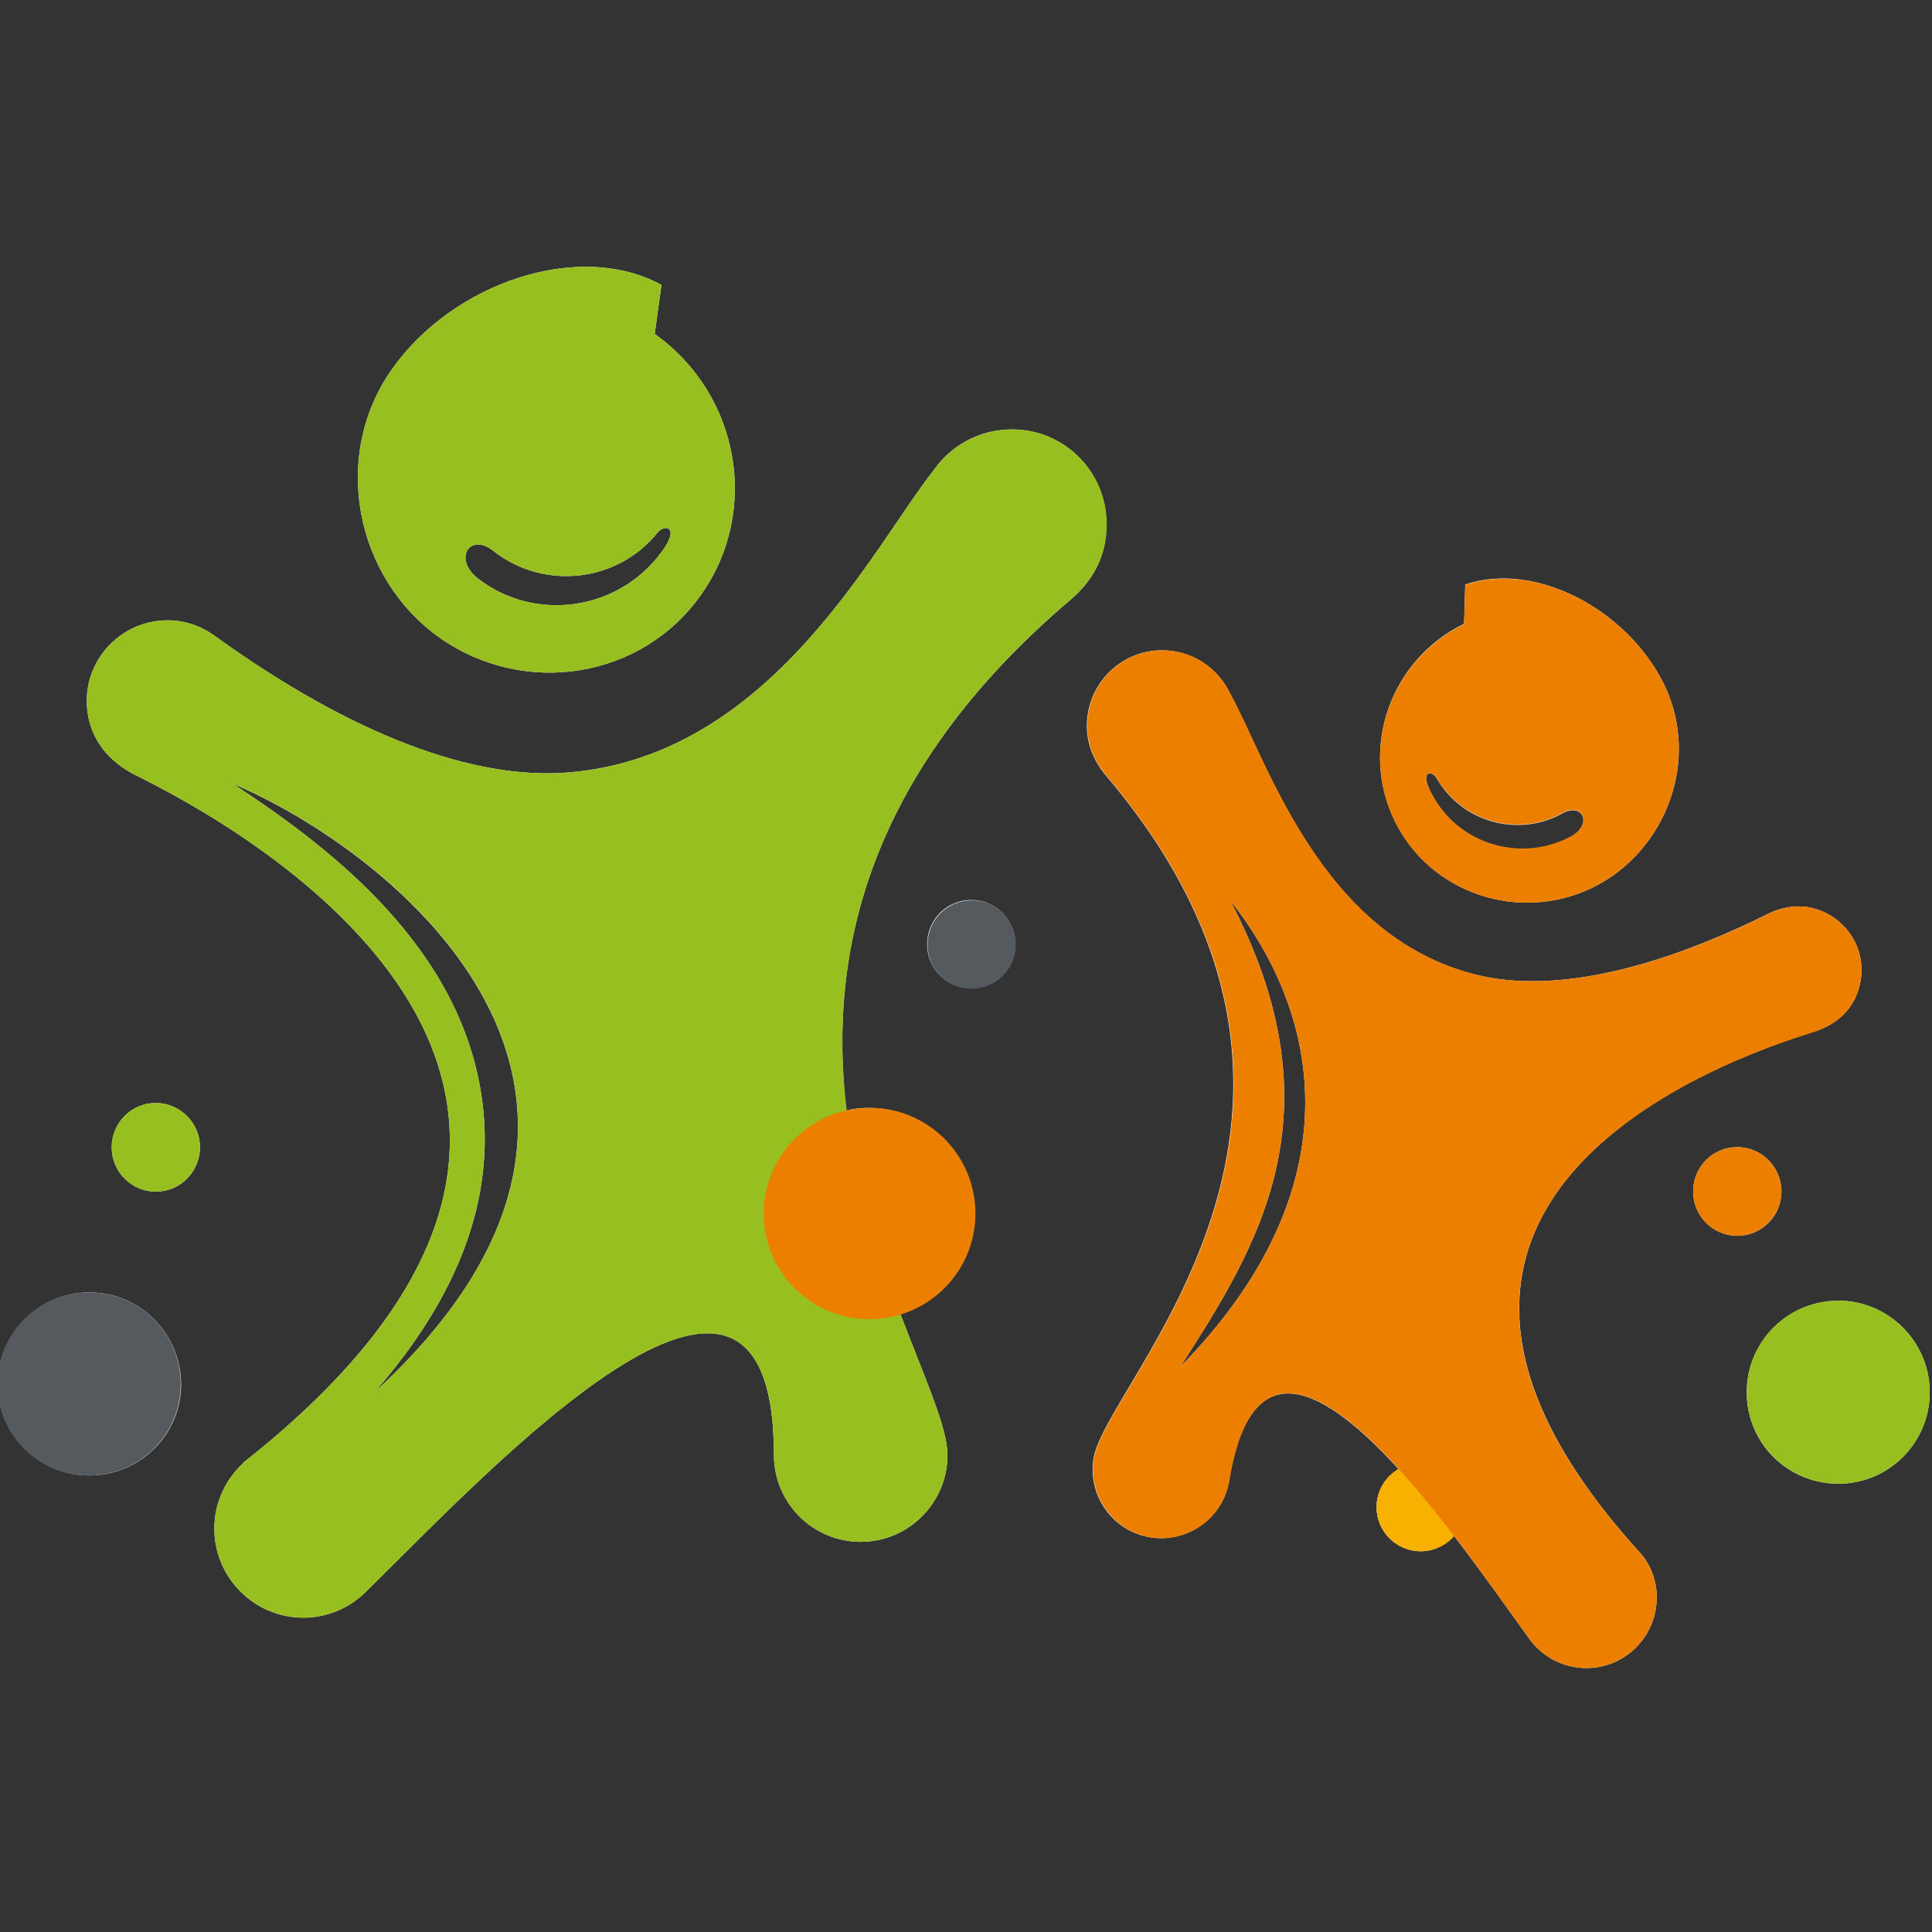 <?xml version="1.0" encoding="utf-8"?>
<!-- Generator: Adobe Illustrator 21.0.0, SVG Export Plug-In . SVG Version: 6.00 Build 0)  -->
<svg version="1.1" id="Ebene_1" xmlns="http://www.w3.org/2000/svg" xmlns:xlink="http://www.w3.org/1999/xlink" x="0px" y="0px"
	 viewBox="0 0 512 512" style="enable-background:new 0 0 512 512;" xml:space="preserve">
<rect x="0" y="0" width="512" height="512" fill="#333333" stroke="none"/>
<style type="text/css">
	.st0{fill:#FFFFFF;}
	.st1{fill:#555A5E;}
	.st2{fill:#98BF20;}
	.st3{fill:#F8B100;}
	.st4{fill:#ED7F00;}
</style>
<g>
	<g>
		<path class="st0" d="M23.7,342.5c-13.4,0-24.3,10.9-24.3,24.3c0,13.4,10.9,24.2,24.3,24.2c13.4,0,24.3-10.8,24.3-24.2
			C47.9,353.4,37.1,342.5,23.7,342.5z"/>
		<path class="st0" d="M41.3,292.3c-6.5,0-11.7,5.3-11.7,11.7c0,6.5,5.2,11.8,11.7,11.8c6.5,0,11.7-5.3,11.7-11.8
			C53,297.6,47.7,292.3,41.3,292.3z"/>
		<path class="st0" d="M257.4,238.5c-6.5,0-11.7,5.2-11.7,11.7c0,6.5,5.2,11.7,11.7,11.7c6.5,0,11.7-5.2,11.7-11.7
			C269.1,243.8,263.9,238.5,257.4,238.5z"/>
		<path class="st0" d="M472.1,315.8c0-6.6-5.3-11.8-11.7-11.8c-6.5,0-11.7,5.2-11.7,11.8c0,6.4,5.2,11.7,11.7,11.7
			C466.9,327.5,472.1,322.2,472.1,315.8z"/>
		<path class="st0" d="M487.2,344.7c-13.4,0-24.3,10.8-24.3,24.3c0,13.4,10.8,24.2,24.3,24.2c13.4,0,24.2-10.9,24.2-24.2
			C511.4,355.6,500.5,344.7,487.2,344.7z"/>
		<path class="st0" d="M116.5,169c22.6,15.9,53.7,10.8,69.3-11.4c15.7-22.2,10.2-53.1-12.3-69.1l1.8-13
			c-21.9-11.9-55.2-0.6-71.4,22.3C87.7,120.7,94,153,116.5,169z M131,146.2c13.4,10.3,32.7,8.1,43.3-5.1c1.8-2.3,6.7-1.7,0,6.5
			c-11.7,14.5-33.1,17.1-47.8,5.6C119.9,147.8,124.8,140.9,131,146.2z"/>
		<path class="st0" d="M268.2,113.8c-8.7,0-16.3,4.3-20.9,11c-15.9,20.1-42.9,75.5-96.6,79.9c-25,2.1-57.1-9.8-93.4-35.9
			c-3.8-2.8-8-4.4-12.9-4.4c-11.8,0-21.4,9.6-21.4,21.3c0,8.6,4.6,15.3,12.3,19.4c13.2,6.7,161.9,77.9,29.2,182.5c0,0,0,0.1,0,0.1
			c-4.7,4.3-7.7,10.5-7.7,17.4c0,13,10.6,23.6,23.6,23.6c6.5,0,12.5-2.7,16.8-7.1c31.8-31.2,107.9-113.4,107.9-36
			c0,12.7,10.3,23,23,23c12.7,0,23-10.4,23-23c0-7.3-6-20.3-12.5-37.4c11.4-3.6,19.7-14.1,19.7-26.6c0-15.5-12.6-28-28.1-28
			c-2,0-4,0.2-5.9,0.7c-4.8-40.4,4.6-88.7,59.2-135.2c6.2-5.2,9.7-11.8,9.7-19.9C293.4,125.1,282.1,113.8,268.2,113.8z M99.2,369
			c22.4-25.6,32-51.4,28.6-77.2c-5.3-40.6-40.3-67.2-66.1-84.1C104.5,225.8,185.2,290.1,99.2,369z"/>
		<path class="st0" d="M422.1,235.2c19.5-9.6,28.6-33.9,18.9-53.8c-9.7-19.9-34.2-32.8-52.7-26.5l-0.3,10.4
			c-19.5,9.5-27.8,32.9-18.4,52.2C379,236.8,402.6,244.7,422.1,235.2z M380.7,206.2c6.6,11.6,21.4,15.8,33.1,9.5
			c5.6-3.3,8.4,2.7,2.6,6c-12.9,7-29.3,2.4-36.5-10.4C375.7,204,379.5,204.1,380.7,206.2z"/>
		<path class="st0" d="M481,273.3c6.6-2.2,11-6.8,12.1-13.5c1.5-9.2-4.7-17.8-14-19.4c-3.8-0.6-7.3,0.2-10.6,1.8
			c-31.6,15.7-58.1,20.9-77.4,16.1c-41.3-10.3-55.3-56.8-65.1-74.4c-2.7-5.8-8.1-10.2-14.8-11.3c-10.9-1.8-21.1,5.6-22.9,16.5
			c-1,6.3,0.9,11.9,5,16.7c75.8,89.5-0.1,160-3.5,180.7c-1.6,9.9,5.1,19.3,15,20.9c9.9,1.6,19.3-5.1,20.9-15c5.9-36,25.6-24.3,45-3
			c-3.5,2-5.9,5.6-5.9,10c0,6.5,5.3,11.7,11.7,11.7c3.5,0,6.6-1.6,8.8-4.1c7.7,10,14.7,20,19.9,27.2c2.8,3.9,7.1,6.8,12.2,7.6
			c10.1,1.7,19.7-5.2,21.4-15.4c0.9-5.4-0.6-10.6-3.8-14.5C345,313.4,469.9,276.9,481,273.3z M312.8,362.2
			c20.4-31.8,42.9-67,13.2-123.6C350.3,269.2,359.1,315,312.8,362.2z"/>
	</g>
	<g>
		<path class="st1" d="M47.9,366.8c0,13.4-10.9,24.2-24.3,24.2c-13.4,0-24.3-10.8-24.3-24.2c0-13.4,10.9-24.3,24.3-24.3
			C37.1,342.5,47.9,353.4,47.9,366.8z"/>
		<path class="st2" d="M53,304c0,6.5-5.3,11.8-11.7,11.8c-6.5,0-11.7-5.3-11.7-11.8c0-6.4,5.2-11.7,11.7-11.7
			C47.7,292.3,53,297.6,53,304z"/>
		<path class="st1" d="M269.2,250.3c0,6.5-5.3,11.7-11.7,11.7c-6.5,0-11.7-5.2-11.7-11.7c0-6.5,5.2-11.7,11.7-11.7
			C263.9,238.5,269.2,243.8,269.2,250.3z"/>
		<path class="st3" d="M388.3,399.4c0,6.5-5.3,11.7-11.8,11.7c-6.5,0-11.7-5.2-11.7-11.7c0-6.5,5.2-11.7,11.7-11.7
			C383.1,387.7,388.3,392.9,388.3,399.4z"/>
		<path class="st4" d="M472.1,315.8c0,6.4-5.3,11.7-11.7,11.7c-6.5,0-11.7-5.2-11.7-11.7c0-6.6,5.2-11.8,11.7-11.8
			C466.9,304,472.1,309.3,472.1,315.8z"/>
		<path class="st2" d="M511.4,369c0,13.4-10.9,24.2-24.2,24.2c-13.4,0-24.3-10.9-24.3-24.2c0-13.5,10.8-24.3,24.3-24.3
			C500.5,344.7,511.4,355.6,511.4,369z"/>
		<path class="st2" d="M116.5,169c22.6,15.9,53.7,10.8,69.3-11.4c15.7-22.2,10.2-53.1-12.3-69.1l1.8-13
			c-21.9-11.9-55.2-0.6-71.4,22.3C87.7,120.7,94,153,116.5,169z M131,146.2c13.4,10.3,32.7,8.1,43.3-5.1c1.8-2.3,6.7-1.7,0,6.5
			c-11.7,14.5-33.1,17.1-47.8,5.6C119.9,147.8,124.8,140.9,131,146.2z"/>
		<path class="st2" d="M268.2,113.8c-8.7,0-16.3,4.4-20.9,11c-15.9,20.1-42.9,75.5-96.6,79.9c-25,2.1-57.1-9.8-93.4-35.9
			c-3.8-2.8-8-4.4-12.9-4.4c-11.8,0-21.4,9.6-21.4,21.3c0,8.6,4.6,15.3,12.3,19.4c13.2,6.7,161.9,77.9,29.2,182.5c0,0,0,0.1,0,0.1
			c-4.7,4.3-7.7,10.5-7.7,17.4c0,13,10.6,23.6,23.6,23.6c6.5,0,12.5-2.7,16.8-7.1c31.8-31.2,107.9-113.4,107.9-36
			c0,12.7,10.3,23,23,23c12.7,0,23-10.4,23-23c0-26.6-80.6-130.3,32.5-226.6c6.2-5.2,9.7-11.8,9.7-19.9
			C293.4,125.1,282.1,113.8,268.2,113.8z M99.2,369c22.4-25.6,32-51.4,28.6-77.2c-5.3-40.6-40.3-67.2-66.1-84.1
			C104.6,225.7,185.2,290.1,99.2,369z"/>
		<path class="st4" d="M422.1,235.2c19.5-9.6,28.6-33.9,18.9-53.8c-9.7-19.9-34.2-32.8-52.7-26.4l-0.3,10.4
			c-19.5,9.5-27.8,32.9-18.4,52.2C379,236.8,402.6,244.7,422.1,235.2z M380.7,206.1c6.6,11.6,21.4,15.8,33.1,9.5
			c5.6-3.3,8.4,2.7,2.6,6c-12.9,7-29.3,2.4-36.5-10.4C375.7,204,379.5,204.1,380.7,206.1z"/>
		<path class="st4" d="M479.2,240.4c-3.8-0.6-7.3,0.2-10.6,1.8c-31.6,15.7-58.1,20.9-77.4,16.1c-41.3-10.3-55.3-56.8-65.1-74.4
			c-2.7-5.8-8.1-10.2-14.8-11.3c-10.9-1.8-21.1,5.6-22.9,16.5c-1,6.3,0.9,11.9,5,16.7c75.8,89.5-0.1,160-3.5,180.7
			c-1.6,9.9,5.1,19.3,15,20.9c9.9,1.6,19.3-5.1,20.9-15c9.8-60.4,58.7,13.3,79.4,41.8c2.8,3.9,7.1,6.8,12.2,7.6
			c10.1,1.7,19.7-5.2,21.4-15.4c0.9-5.4-0.6-10.5-3.8-14.5c-90.1-98.4,34.9-134.9,46-138.5c6.6-2.2,11-6.8,12.1-13.5
			C494.6,250.6,488.4,242,479.2,240.4z M312.8,362.2c20.4-31.8,42.9-67,13.2-123.6C350.3,269.2,359.1,315,312.8,362.2z"/>
		<path class="st4" d="M258.5,321.6c0,15.5-12.6,28-28.1,28c-15.5,0-28-12.5-28-28c0-15.5,12.6-28,28-28
			C245.9,293.5,258.5,306.1,258.5,321.6z"/>
	</g>
</g>
</svg>
